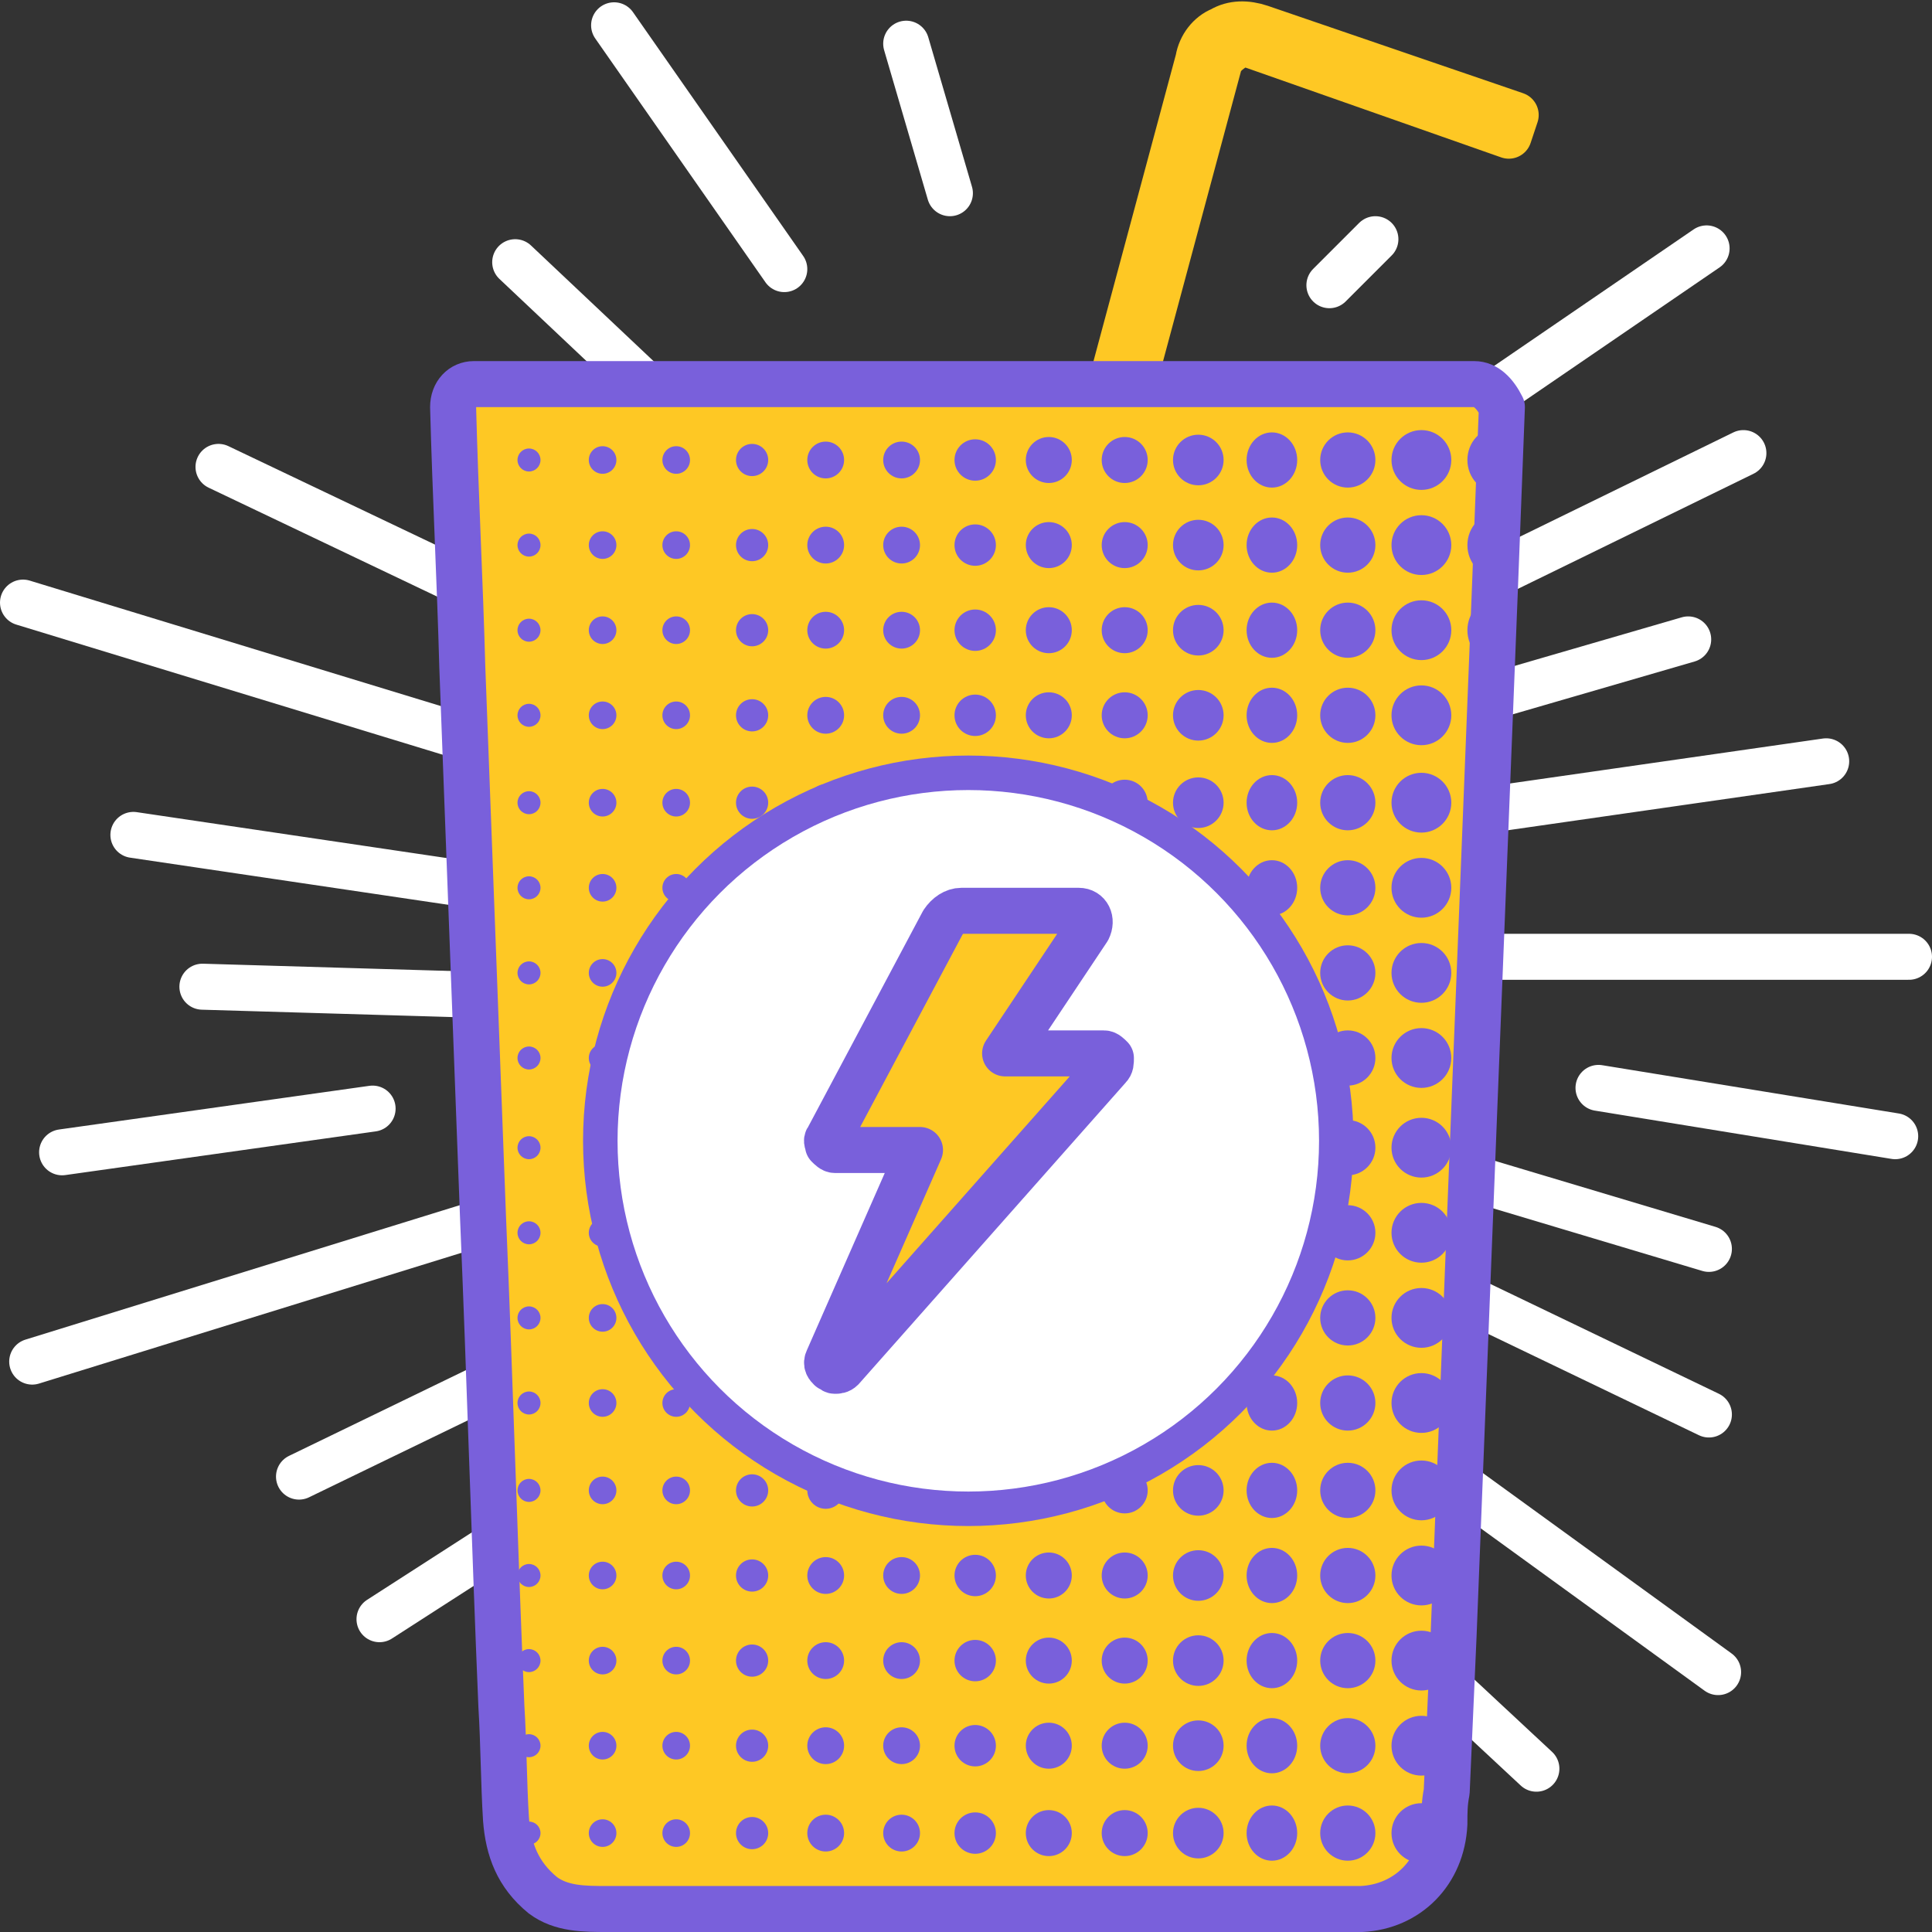 <?xml version="1.0" encoding="utf-8"?>
<!-- Generator: Adobe Illustrator 22.0.1, SVG Export Plug-In . SVG Version: 6.00 Build 0)  -->
<svg version="1.1" id="Icons" xmlns="http://www.w3.org/2000/svg" xmlns:xlink="http://www.w3.org/1999/xlink" x="0px" y="0px"
	 viewBox="0 0 84 84" style="enable-background:new 0 0 84 84;" xml:space="preserve">
<rect x="0" y="0" width="84" height="84" fill="#333333" stroke="none"/>
<style type="text/css">
	.st0{fill:none;stroke:#FFFFFF;stroke-width:2;stroke-linecap:round;stroke-linejoin:round;stroke-miterlimit:10;}
	.st1{fill:#FEC824;stroke:#FEC824;stroke-width:2;stroke-linecap:round;stroke-linejoin:round;stroke-miterlimit:10;}
	.st2{clip-path:url(#XMLID_3_);}
	.st3{fill:#7960DB;}
	.st4{fill:#FFFFFF;stroke:#7960DB;stroke-width:1.5;stroke-miterlimit:10;}
	.st5{fill:#FEC824;stroke:#7960DB;stroke-width:2;stroke-linecap:round;stroke-linejoin:round;stroke-miterlimit:10;}
</style>
<g>
	<g>
		<line class="st0" x1="75.8" y1="19.7" x2="62.7" y2="26.1"/>
		<line class="st0" x1="73.4" y1="27.8" x2="61.7" y2="31.2"/>
		<line class="st0" x1="79.4" y1="33.1" x2="59.9" y2="35.9"/>
		<line class="st0" x1="82.4" y1="49.4" x2="69.5" y2="47.3"/>
		<line class="st0" x1="74.3" y1="54.3" x2="60.6" y2="50.2"/>
		<line class="st0" x1="74.3" y1="61.5" x2="61.4" y2="55.3"/>
		<line class="st0" x1="74.7" y1="72.7" x2="60.5" y2="62.4"/>
		<line class="st0" x1="66.8" y1="76.9" x2="59.5" y2="70.1"/>
		<line class="st0" x1="83" y1="41.6" x2="62.6" y2="41.6"/>
		<line class="st0" x1="59.8" y1="10.4" x2="57.8" y2="12.4"/>
		<line class="st0" x1="39.4" y1="1.9" x2="41.3" y2="8.4"/>
		<line class="st0" x1="26.7" y1="1.1" x2="34.1" y2="11.7"/>
		<line class="st0" x1="22.4" y1="11.4" x2="29.5" y2="18.1"/>
		<line class="st0" x1="74.2" y1="10.8" x2="62.8" y2="18.6"/>
		<line class="st0" x1="16.5" y1="70.4" x2="23.8" y2="65.7"/>
		<line class="st0" x1="13" y1="64.2" x2="22.7" y2="59.5"/>
		<line class="st0" x1="1.4" y1="59.2" x2="22.4" y2="52.7"/>
		<line class="st0" x1="8.8" y1="42.9" x2="22.4" y2="43.3"/>
		<line class="st0" x1="5.8" y1="36.3" x2="22" y2="38.7"/>
		<line class="st0" x1="1" y1="26.2" x2="22.3" y2="32.7"/>
		<line class="st0" x1="9.5" y1="20.3" x2="22.3" y2="26.4"/>
		<line class="st0" x1="2.7" y1="50.1" x2="16.2" y2="48.2"/>
	</g>
	<g>
		<g>
			<g>
				<path class="st1" d="M48.7,18.8l-0.9-0.2l4.3-16c0.1-0.6,0.5-1.1,1-1.3c0.5-0.3,1.1-0.3,1.7-0.1L65.9,5l-0.3,0.9L54.5,2
					c-0.3-0.1-0.6-0.1-0.9,0.1c-0.3,0.2-0.5,0.4-0.6,0.7L48.7,18.8z"/>
			</g>
		</g>
	</g>
	<g>
		<defs>
			<path id="XMLID_1_" d="M64.1,16.7c-4.6,0-41.2,0-43.5,0c-0.5,0-0.9,0.4-0.9,1c0.1,3.8,0.3,7.6,0.4,11.3c0.3,8,0.6,15.9,0.9,23.9
				c0.3,7.1,0.5,14.2,0.8,21.3c0.1,1.6,0.1,3.3,0.2,4.9c0.1,1.3,0.5,2.4,1.6,3.3c0.8,0.6,1.8,0.6,2.8,0.6c6.6,0,28.5,0,32.8,0
				c2-0.1,3.5-1.6,3.6-3.7c0-0.5,0-0.9,0.1-1.4c0.1-2.3,0.2-4.6,0.3-6.8c0.3-7.6,0.6-15.3,0.9-22.9c0.3-7.6,0.6-15.1,0.9-22.7
				c0.1-2.6,0.2-5.2,0.3-7.8C65,17.1,64.6,16.7,64.1,16.7z"/>
		</defs>
		<use xlink:href="#XMLID_1_"  style="overflow:visible;fill:#FEC824;"/>
		<clipPath id="XMLID_3_">
			<use xlink:href="#XMLID_1_"  style="overflow:visible;"/>
		</clipPath>
		<g class="st2">
			<g>
				<g>
					<ellipse class="st3" cx="74.8" cy="79.7" rx="1.5" ry="1.6"/>
					<ellipse class="st3" cx="71.5" cy="79.7" rx="1.5" ry="1.5"/>
					<ellipse class="st3" cx="68.3" cy="79.7" rx="1.4" ry="1.4"/>
					<ellipse class="st3" cx="65.1" cy="79.7" rx="1.3" ry="1.4"/>
					<ellipse class="st3" cx="61.8" cy="79.7" rx="1.3" ry="1.3"/>
					<ellipse class="st3" cx="58.6" cy="79.7" rx="1.2" ry="1.2"/>
					<ellipse class="st3" cx="55.3" cy="79.7" rx="1.1" ry="1.2"/>
					<ellipse class="st3" cx="52.1" cy="79.7" rx="1.1" ry="1.1"/>
					<ellipse class="st3" cx="48.9" cy="79.7" rx="1" ry="1"/>
					<ellipse class="st3" cx="45.6" cy="79.7" rx="1" ry="1"/>
					<ellipse class="st3" cx="42.4" cy="79.7" rx="0.9" ry="0.9"/>
					<ellipse class="st3" cx="39.2" cy="79.7" rx="0.8" ry="0.8"/>
					<ellipse class="st3" cx="35.9" cy="79.7" rx="0.8" ry="0.8"/>
					<ellipse class="st3" cx="32.7" cy="79.7" rx="0.7" ry="0.7"/>
					<ellipse class="st3" cx="29.4" cy="79.7" rx="0.6" ry="0.6"/>
					<ellipse class="st3" cx="26.2" cy="79.7" rx="0.6" ry="0.6"/>
					<ellipse class="st3" cx="23" cy="79.7" rx="0.5" ry="0.5"/>
					<ellipse class="st3" cx="19.7" cy="79.7" rx="0.4" ry="0.4"/>
					<ellipse class="st3" cx="16.5" cy="79.7" rx="0.4" ry="0.4"/>
					<ellipse class="st3" cx="13.3" cy="79.7" rx="0.3" ry="0.3"/>
					<ellipse class="st3" cx="10" cy="79.7" rx="0.2" ry="0.2"/>
					<ellipse class="st3" cx="6.8" cy="79.7" rx="0.2" ry="0.2"/>
				</g>
				<g>
					<ellipse class="st3" cx="74.8" cy="75.9" rx="1.5" ry="1.6"/>
					<ellipse class="st3" cx="71.5" cy="75.9" rx="1.5" ry="1.5"/>
					<ellipse class="st3" cx="68.3" cy="75.9" rx="1.4" ry="1.4"/>
					<ellipse class="st3" cx="65.1" cy="75.9" rx="1.3" ry="1.4"/>
					<ellipse class="st3" cx="61.8" cy="75.9" rx="1.3" ry="1.3"/>
					<ellipse class="st3" cx="58.6" cy="75.9" rx="1.2" ry="1.2"/>
					<ellipse class="st3" cx="55.3" cy="75.9" rx="1.1" ry="1.2"/>
					<ellipse class="st3" cx="52.1" cy="75.9" rx="1.1" ry="1.1"/>
					<ellipse class="st3" cx="48.9" cy="75.9" rx="1" ry="1"/>
					<ellipse class="st3" cx="45.6" cy="75.9" rx="1" ry="1"/>
					<ellipse class="st3" cx="42.4" cy="75.9" rx="0.9" ry="0.9"/>
					<ellipse class="st3" cx="39.2" cy="75.9" rx="0.8" ry="0.8"/>
					<ellipse class="st3" cx="35.9" cy="75.9" rx="0.8" ry="0.8"/>
					<ellipse class="st3" cx="32.7" cy="75.9" rx="0.7" ry="0.7"/>
					<ellipse class="st3" cx="29.4" cy="75.9" rx="0.6" ry="0.6"/>
					<ellipse class="st3" cx="26.2" cy="75.9" rx="0.6" ry="0.6"/>
					<ellipse class="st3" cx="23" cy="75.9" rx="0.5" ry="0.5"/>
					<ellipse class="st3" cx="19.7" cy="75.9" rx="0.4" ry="0.4"/>
					<ellipse class="st3" cx="16.5" cy="75.9" rx="0.4" ry="0.4"/>
					<ellipse class="st3" cx="13.3" cy="75.9" rx="0.3" ry="0.3"/>
					<ellipse class="st3" cx="10" cy="75.9" rx="0.2" ry="0.2"/>
					<ellipse class="st3" cx="6.8" cy="75.9" rx="0.2" ry="0.2"/>
				</g>
				<g>
					<ellipse class="st3" cx="74.8" cy="72.2" rx="1.5" ry="1.6"/>
					<ellipse class="st3" cx="71.5" cy="72.2" rx="1.5" ry="1.5"/>
					<ellipse class="st3" cx="68.3" cy="72.2" rx="1.4" ry="1.4"/>
					<ellipse class="st3" cx="65.1" cy="72.2" rx="1.3" ry="1.4"/>
					<ellipse class="st3" cx="61.8" cy="72.2" rx="1.3" ry="1.3"/>
					<ellipse class="st3" cx="58.6" cy="72.2" rx="1.2" ry="1.2"/>
					<ellipse class="st3" cx="55.3" cy="72.2" rx="1.1" ry="1.2"/>
					<ellipse class="st3" cx="52.1" cy="72.2" rx="1.1" ry="1.1"/>
					<ellipse class="st3" cx="48.9" cy="72.2" rx="1" ry="1"/>
					<ellipse class="st3" cx="45.6" cy="72.2" rx="1" ry="1"/>
					<ellipse class="st3" cx="42.4" cy="72.2" rx="0.9" ry="0.9"/>
					<ellipse class="st3" cx="39.2" cy="72.2" rx="0.8" ry="0.8"/>
					<ellipse class="st3" cx="35.9" cy="72.2" rx="0.8" ry="0.8"/>
					<ellipse class="st3" cx="32.7" cy="72.2" rx="0.7" ry="0.7"/>
					<ellipse class="st3" cx="29.4" cy="72.2" rx="0.6" ry="0.6"/>
					<ellipse class="st3" cx="26.2" cy="72.2" rx="0.6" ry="0.6"/>
					<ellipse class="st3" cx="23" cy="72.2" rx="0.5" ry="0.5"/>
					<ellipse class="st3" cx="19.7" cy="72.2" rx="0.4" ry="0.4"/>
					<ellipse class="st3" cx="16.5" cy="72.2" rx="0.4" ry="0.4"/>
					<ellipse class="st3" cx="13.3" cy="72.2" rx="0.3" ry="0.3"/>
					<ellipse class="st3" cx="10" cy="72.2" rx="0.2" ry="0.2"/>
					<ellipse class="st3" cx="6.8" cy="72.2" rx="0.2" ry="0.2"/>
				</g>
				<g>
					<ellipse class="st3" cx="74.8" cy="68.5" rx="1.5" ry="1.6"/>
					<ellipse class="st3" cx="71.5" cy="68.5" rx="1.5" ry="1.5"/>
					<ellipse class="st3" cx="68.3" cy="68.5" rx="1.4" ry="1.4"/>
					<ellipse class="st3" cx="65.1" cy="68.5" rx="1.3" ry="1.4"/>
					<ellipse class="st3" cx="61.8" cy="68.5" rx="1.3" ry="1.3"/>
					<ellipse class="st3" cx="58.6" cy="68.5" rx="1.2" ry="1.2"/>
					<ellipse class="st3" cx="55.3" cy="68.5" rx="1.1" ry="1.2"/>
					<ellipse class="st3" cx="52.1" cy="68.5" rx="1.1" ry="1.1"/>
					<ellipse class="st3" cx="48.9" cy="68.5" rx="1" ry="1"/>
					<ellipse class="st3" cx="45.6" cy="68.5" rx="1" ry="1"/>
					<ellipse class="st3" cx="42.4" cy="68.5" rx="0.9" ry="0.9"/>
					<ellipse class="st3" cx="39.2" cy="68.5" rx="0.8" ry="0.8"/>
					<ellipse class="st3" cx="35.9" cy="68.5" rx="0.8" ry="0.8"/>
					<ellipse class="st3" cx="32.7" cy="68.5" rx="0.7" ry="0.7"/>
					<ellipse class="st3" cx="29.4" cy="68.5" rx="0.6" ry="0.6"/>
					<ellipse class="st3" cx="26.2" cy="68.5" rx="0.6" ry="0.6"/>
					<ellipse class="st3" cx="23" cy="68.5" rx="0.5" ry="0.5"/>
					<ellipse class="st3" cx="19.7" cy="68.5" rx="0.4" ry="0.4"/>
					<ellipse class="st3" cx="16.5" cy="68.5" rx="0.4" ry="0.4"/>
					<ellipse class="st3" cx="13.3" cy="68.5" rx="0.3" ry="0.3"/>
					<ellipse class="st3" cx="10" cy="68.5" rx="0.2" ry="0.2"/>
					<ellipse class="st3" cx="6.8" cy="68.5" rx="0.2" ry="0.2"/>
				</g>
				<g>
					<ellipse class="st3" cx="74.8" cy="64.8" rx="1.5" ry="1.6"/>
					<ellipse class="st3" cx="71.5" cy="64.8" rx="1.5" ry="1.5"/>
					<ellipse class="st3" cx="68.3" cy="64.8" rx="1.4" ry="1.4"/>
					<ellipse class="st3" cx="65.1" cy="64.8" rx="1.3" ry="1.4"/>
					<ellipse class="st3" cx="61.8" cy="64.8" rx="1.3" ry="1.3"/>
					<ellipse class="st3" cx="58.6" cy="64.8" rx="1.2" ry="1.2"/>
					<ellipse class="st3" cx="55.3" cy="64.8" rx="1.1" ry="1.2"/>
					<ellipse class="st3" cx="52.1" cy="64.8" rx="1.1" ry="1.1"/>
					<ellipse class="st3" cx="48.9" cy="64.8" rx="1" ry="1"/>
					<ellipse class="st3" cx="45.6" cy="64.8" rx="1" ry="1"/>
					<ellipse class="st3" cx="42.4" cy="64.8" rx="0.9" ry="0.9"/>
					<ellipse class="st3" cx="39.2" cy="64.8" rx="0.8" ry="0.8"/>
					<ellipse class="st3" cx="35.9" cy="64.8" rx="0.8" ry="0.8"/>
					<ellipse class="st3" cx="32.7" cy="64.8" rx="0.7" ry="0.7"/>
					<ellipse class="st3" cx="29.4" cy="64.8" rx="0.6" ry="0.6"/>
					<ellipse class="st3" cx="26.2" cy="64.8" rx="0.6" ry="0.6"/>
					<ellipse class="st3" cx="23" cy="64.8" rx="0.5" ry="0.5"/>
					<ellipse class="st3" cx="19.7" cy="64.8" rx="0.4" ry="0.4"/>
					<ellipse class="st3" cx="16.5" cy="64.8" rx="0.4" ry="0.4"/>
					<ellipse class="st3" cx="13.3" cy="64.8" rx="0.3" ry="0.3"/>
					<ellipse class="st3" cx="10" cy="64.8" rx="0.2" ry="0.2"/>
					<ellipse class="st3" cx="6.8" cy="64.8" rx="0.2" ry="0.2"/>
				</g>
				<g>
					<ellipse class="st3" cx="74.8" cy="61" rx="1.5" ry="1.6"/>
					<ellipse class="st3" cx="71.5" cy="61" rx="1.5" ry="1.5"/>
					<ellipse class="st3" cx="68.3" cy="61" rx="1.4" ry="1.4"/>
					<ellipse class="st3" cx="65.1" cy="61" rx="1.3" ry="1.4"/>
					<ellipse class="st3" cx="61.8" cy="61" rx="1.3" ry="1.3"/>
					<ellipse class="st3" cx="58.6" cy="61" rx="1.2" ry="1.2"/>
					<ellipse class="st3" cx="55.3" cy="61" rx="1.1" ry="1.2"/>
					<ellipse class="st3" cx="52.1" cy="61" rx="1.1" ry="1.1"/>
					<ellipse class="st3" cx="48.9" cy="61" rx="1" ry="1"/>
					<ellipse class="st3" cx="45.6" cy="61" rx="1" ry="1"/>
					<ellipse class="st3" cx="42.4" cy="61" rx="0.9" ry="0.9"/>
					<ellipse class="st3" cx="39.2" cy="61" rx="0.8" ry="0.8"/>
					<ellipse class="st3" cx="35.9" cy="61" rx="0.8" ry="0.8"/>
					<ellipse class="st3" cx="32.7" cy="61" rx="0.7" ry="0.7"/>
					<ellipse class="st3" cx="29.4" cy="61" rx="0.6" ry="0.6"/>
					<ellipse class="st3" cx="26.2" cy="61" rx="0.6" ry="0.6"/>
					<ellipse class="st3" cx="23" cy="61" rx="0.5" ry="0.5"/>
					<ellipse class="st3" cx="19.7" cy="61" rx="0.4" ry="0.4"/>
					<ellipse class="st3" cx="16.5" cy="61" rx="0.4" ry="0.4"/>
					<ellipse class="st3" cx="13.3" cy="61" rx="0.3" ry="0.3"/>
					<ellipse class="st3" cx="10" cy="61" rx="0.2" ry="0.2"/>
					<ellipse class="st3" cx="6.8" cy="61" rx="0.2" ry="0.2"/>
				</g>
				<g>
					<ellipse class="st3" cx="74.8" cy="57.3" rx="1.5" ry="1.6"/>
					<ellipse class="st3" cx="71.5" cy="57.3" rx="1.5" ry="1.5"/>
					<ellipse class="st3" cx="68.3" cy="57.3" rx="1.4" ry="1.4"/>
					<ellipse class="st3" cx="65.1" cy="57.3" rx="1.3" ry="1.4"/>
					<ellipse class="st3" cx="61.8" cy="57.3" rx="1.3" ry="1.3"/>
					<ellipse class="st3" cx="58.6" cy="57.3" rx="1.2" ry="1.2"/>
					<ellipse class="st3" cx="55.3" cy="57.3" rx="1.1" ry="1.2"/>
					<ellipse class="st3" cx="52.1" cy="57.3" rx="1.1" ry="1.1"/>
					<ellipse class="st3" cx="48.9" cy="57.3" rx="1" ry="1"/>
					<ellipse class="st3" cx="45.6" cy="57.3" rx="1" ry="1"/>
					<ellipse class="st3" cx="42.4" cy="57.3" rx="0.9" ry="0.9"/>
					<ellipse class="st3" cx="39.2" cy="57.3" rx="0.8" ry="0.8"/>
					<ellipse class="st3" cx="35.9" cy="57.3" rx="0.8" ry="0.8"/>
					<ellipse class="st3" cx="32.7" cy="57.3" rx="0.7" ry="0.7"/>
					<ellipse class="st3" cx="29.4" cy="57.3" rx="0.6" ry="0.6"/>
					<ellipse class="st3" cx="26.2" cy="57.3" rx="0.6" ry="0.6"/>
					<ellipse class="st3" cx="23" cy="57.3" rx="0.5" ry="0.5"/>
					<ellipse class="st3" cx="19.7" cy="57.3" rx="0.4" ry="0.4"/>
					<ellipse class="st3" cx="16.5" cy="57.3" rx="0.4" ry="0.4"/>
					<ellipse class="st3" cx="13.3" cy="57.3" rx="0.3" ry="0.3"/>
					<ellipse class="st3" cx="10" cy="57.3" rx="0.2" ry="0.2"/>
					<ellipse class="st3" cx="6.8" cy="57.3" rx="0.2" ry="0.2"/>
				</g>
				<g>
					<ellipse class="st3" cx="74.8" cy="53.6" rx="1.5" ry="1.6"/>
					<ellipse class="st3" cx="71.5" cy="53.6" rx="1.5" ry="1.5"/>
					<ellipse class="st3" cx="68.3" cy="53.6" rx="1.4" ry="1.4"/>
					<ellipse class="st3" cx="65.1" cy="53.6" rx="1.3" ry="1.4"/>
					<ellipse class="st3" cx="61.8" cy="53.6" rx="1.3" ry="1.3"/>
					<ellipse class="st3" cx="58.6" cy="53.6" rx="1.2" ry="1.2"/>
					<ellipse class="st3" cx="55.3" cy="53.6" rx="1.1" ry="1.2"/>
					<ellipse class="st3" cx="52.1" cy="53.6" rx="1.1" ry="1.1"/>
					<ellipse class="st3" cx="48.9" cy="53.6" rx="1" ry="1"/>
					<ellipse class="st3" cx="45.6" cy="53.6" rx="1" ry="1"/>
					<ellipse class="st3" cx="42.4" cy="53.6" rx="0.9" ry="0.9"/>
					<ellipse class="st3" cx="39.2" cy="53.6" rx="0.8" ry="0.8"/>
					<ellipse class="st3" cx="35.9" cy="53.6" rx="0.8" ry="0.8"/>
					<ellipse class="st3" cx="32.7" cy="53.6" rx="0.7" ry="0.7"/>
					<ellipse class="st3" cx="29.4" cy="53.6" rx="0.6" ry="0.6"/>
					<ellipse class="st3" cx="26.2" cy="53.6" rx="0.6" ry="0.6"/>
					<ellipse class="st3" cx="23" cy="53.6" rx="0.5" ry="0.5"/>
					<ellipse class="st3" cx="19.7" cy="53.6" rx="0.4" ry="0.4"/>
					<ellipse class="st3" cx="16.5" cy="53.6" rx="0.4" ry="0.4"/>
					<ellipse class="st3" cx="13.3" cy="53.6" rx="0.3" ry="0.3"/>
					<ellipse class="st3" cx="10" cy="53.6" rx="0.2" ry="0.2"/>
					<ellipse class="st3" cx="6.8" cy="53.6" rx="0.2" ry="0.2"/>
				</g>
				<g>
					<ellipse class="st3" cx="74.8" cy="49.9" rx="1.5" ry="1.6"/>
					<ellipse class="st3" cx="71.5" cy="49.9" rx="1.5" ry="1.5"/>
					<ellipse class="st3" cx="68.3" cy="49.9" rx="1.4" ry="1.4"/>
					<ellipse class="st3" cx="65.1" cy="49.9" rx="1.3" ry="1.4"/>
					<ellipse class="st3" cx="61.8" cy="49.9" rx="1.3" ry="1.3"/>
					<ellipse class="st3" cx="58.6" cy="49.9" rx="1.2" ry="1.2"/>
					<ellipse class="st3" cx="55.3" cy="49.9" rx="1.1" ry="1.2"/>
					<ellipse class="st3" cx="52.1" cy="49.9" rx="1.1" ry="1.1"/>
					<ellipse class="st3" cx="48.9" cy="49.9" rx="1" ry="1"/>
					<ellipse class="st3" cx="45.6" cy="49.9" rx="1" ry="1"/>
					<ellipse class="st3" cx="42.4" cy="49.9" rx="0.9" ry="0.9"/>
					<ellipse class="st3" cx="39.2" cy="49.9" rx="0.8" ry="0.8"/>
					<ellipse class="st3" cx="35.9" cy="49.9" rx="0.8" ry="0.8"/>
					<ellipse class="st3" cx="32.7" cy="49.9" rx="0.7" ry="0.7"/>
					<ellipse class="st3" cx="29.4" cy="49.9" rx="0.6" ry="0.6"/>
					<ellipse class="st3" cx="26.2" cy="49.9" rx="0.6" ry="0.6"/>
					<ellipse class="st3" cx="23" cy="49.9" rx="0.5" ry="0.5"/>
					<ellipse class="st3" cx="19.7" cy="49.9" rx="0.4" ry="0.4"/>
					<ellipse class="st3" cx="16.5" cy="49.9" rx="0.4" ry="0.4"/>
					<ellipse class="st3" cx="13.3" cy="49.9" rx="0.3" ry="0.3"/>
					<ellipse class="st3" cx="10" cy="49.9" rx="0.2" ry="0.2"/>
					<ellipse class="st3" cx="6.8" cy="49.9" rx="0.2" ry="0.2"/>
				</g>
			</g>
			<g>
				<g>
					<ellipse class="st3" cx="74.8" cy="46" rx="1.5" ry="1.6"/>
					<ellipse class="st3" cx="71.5" cy="46" rx="1.5" ry="1.5"/>
					<ellipse class="st3" cx="68.3" cy="46" rx="1.4" ry="1.4"/>
					<ellipse class="st3" cx="65.1" cy="46" rx="1.3" ry="1.4"/>
					<ellipse class="st3" cx="61.8" cy="46" rx="1.3" ry="1.3"/>
					<ellipse class="st3" cx="58.6" cy="46" rx="1.2" ry="1.2"/>
					<ellipse class="st3" cx="55.3" cy="46" rx="1.1" ry="1.2"/>
					<ellipse class="st3" cx="52.1" cy="46" rx="1.1" ry="1.1"/>
					<ellipse class="st3" cx="48.9" cy="46" rx="1" ry="1"/>
					<ellipse class="st3" cx="45.6" cy="46" rx="1" ry="1"/>
					<ellipse class="st3" cx="42.4" cy="46" rx="0.9" ry="0.9"/>
					<ellipse class="st3" cx="39.2" cy="46" rx="0.8" ry="0.8"/>
					<ellipse class="st3" cx="35.9" cy="46" rx="0.8" ry="0.8"/>
					<ellipse class="st3" cx="32.7" cy="46" rx="0.7" ry="0.7"/>
					<ellipse class="st3" cx="29.4" cy="46" rx="0.6" ry="0.6"/>
					<ellipse class="st3" cx="26.2" cy="46" rx="0.6" ry="0.6"/>
					<ellipse class="st3" cx="23" cy="46" rx="0.5" ry="0.5"/>
					<ellipse class="st3" cx="19.7" cy="46" rx="0.4" ry="0.4"/>
					<ellipse class="st3" cx="16.5" cy="46" rx="0.4" ry="0.4"/>
					<ellipse class="st3" cx="13.3" cy="46" rx="0.3" ry="0.3"/>
					<ellipse class="st3" cx="10" cy="46" rx="0.2" ry="0.2"/>
					<ellipse class="st3" cx="6.8" cy="46" rx="0.2" ry="0.2"/>
				</g>
				<g>
					<ellipse class="st3" cx="74.8" cy="42.3" rx="1.5" ry="1.6"/>
					<ellipse class="st3" cx="71.5" cy="42.3" rx="1.5" ry="1.5"/>
					<ellipse class="st3" cx="68.3" cy="42.3" rx="1.4" ry="1.4"/>
					<ellipse class="st3" cx="65.1" cy="42.3" rx="1.3" ry="1.4"/>
					<ellipse class="st3" cx="61.8" cy="42.3" rx="1.3" ry="1.3"/>
					<ellipse class="st3" cx="58.6" cy="42.3" rx="1.2" ry="1.2"/>
					<ellipse class="st3" cx="55.3" cy="42.3" rx="1.1" ry="1.2"/>
					<ellipse class="st3" cx="52.1" cy="42.3" rx="1.1" ry="1.1"/>
					<ellipse class="st3" cx="48.9" cy="42.3" rx="1" ry="1"/>
					<ellipse class="st3" cx="45.6" cy="42.3" rx="1" ry="1"/>
					<ellipse class="st3" cx="42.4" cy="42.3" rx="0.9" ry="0.9"/>
					<ellipse class="st3" cx="39.2" cy="42.3" rx="0.8" ry="0.8"/>
					<ellipse class="st3" cx="35.9" cy="42.3" rx="0.8" ry="0.8"/>
					<ellipse class="st3" cx="32.7" cy="42.3" rx="0.7" ry="0.7"/>
					<ellipse class="st3" cx="29.4" cy="42.3" rx="0.6" ry="0.6"/>
					<ellipse class="st3" cx="26.2" cy="42.3" rx="0.6" ry="0.6"/>
					<ellipse class="st3" cx="23" cy="42.3" rx="0.5" ry="0.5"/>
					<ellipse class="st3" cx="19.7" cy="42.3" rx="0.4" ry="0.4"/>
					<ellipse class="st3" cx="16.5" cy="42.3" rx="0.4" ry="0.4"/>
					<ellipse class="st3" cx="13.3" cy="42.3" rx="0.3" ry="0.3"/>
					<ellipse class="st3" cx="10" cy="42.3" rx="0.2" ry="0.2"/>
					<ellipse class="st3" cx="6.8" cy="42.3" rx="0.2" ry="0.2"/>
				</g>
				<g>
					<ellipse class="st3" cx="74.8" cy="38.6" rx="1.5" ry="1.6"/>
					<ellipse class="st3" cx="71.5" cy="38.6" rx="1.5" ry="1.5"/>
					<ellipse class="st3" cx="68.3" cy="38.6" rx="1.4" ry="1.4"/>
					<ellipse class="st3" cx="65.1" cy="38.6" rx="1.3" ry="1.4"/>
					<ellipse class="st3" cx="61.8" cy="38.6" rx="1.3" ry="1.3"/>
					<ellipse class="st3" cx="58.6" cy="38.6" rx="1.2" ry="1.2"/>
					<ellipse class="st3" cx="55.3" cy="38.6" rx="1.1" ry="1.2"/>
					<ellipse class="st3" cx="52.1" cy="38.6" rx="1.1" ry="1.1"/>
					<ellipse class="st3" cx="48.9" cy="38.6" rx="1" ry="1"/>
					<ellipse class="st3" cx="45.6" cy="38.6" rx="1" ry="1"/>
					<ellipse class="st3" cx="42.4" cy="38.6" rx="0.9" ry="0.9"/>
					<ellipse class="st3" cx="39.2" cy="38.6" rx="0.8" ry="0.8"/>
					<ellipse class="st3" cx="35.9" cy="38.6" rx="0.8" ry="0.8"/>
					<ellipse class="st3" cx="32.7" cy="38.6" rx="0.7" ry="0.7"/>
					<ellipse class="st3" cx="29.4" cy="38.6" rx="0.6" ry="0.6"/>
					<ellipse class="st3" cx="26.2" cy="38.6" rx="0.6" ry="0.6"/>
					<ellipse class="st3" cx="23" cy="38.6" rx="0.5" ry="0.5"/>
					<ellipse class="st3" cx="19.7" cy="38.6" rx="0.4" ry="0.4"/>
					<ellipse class="st3" cx="16.5" cy="38.6" rx="0.4" ry="0.4"/>
					<ellipse class="st3" cx="13.3" cy="38.6" rx="0.3" ry="0.3"/>
					<ellipse class="st3" cx="10" cy="38.6" rx="0.2" ry="0.2"/>
					<ellipse class="st3" cx="6.8" cy="38.6" rx="0.2" ry="0.2"/>
				</g>
				<g>
					<ellipse class="st3" cx="74.8" cy="34.9" rx="1.5" ry="1.6"/>
					<ellipse class="st3" cx="71.5" cy="34.9" rx="1.5" ry="1.5"/>
					<ellipse class="st3" cx="68.3" cy="34.9" rx="1.4" ry="1.4"/>
					<ellipse class="st3" cx="65.1" cy="34.9" rx="1.3" ry="1.4"/>
					<ellipse class="st3" cx="61.8" cy="34.9" rx="1.3" ry="1.3"/>
					<ellipse class="st3" cx="58.6" cy="34.9" rx="1.2" ry="1.2"/>
					<ellipse class="st3" cx="55.3" cy="34.9" rx="1.1" ry="1.2"/>
					<ellipse class="st3" cx="52.1" cy="34.9" rx="1.1" ry="1.1"/>
					<ellipse class="st3" cx="48.9" cy="34.9" rx="1" ry="1"/>
					<ellipse class="st3" cx="45.6" cy="34.9" rx="1" ry="1"/>
					<ellipse class="st3" cx="42.4" cy="34.9" rx="0.9" ry="0.9"/>
					<ellipse class="st3" cx="39.2" cy="34.9" rx="0.8" ry="0.8"/>
					<ellipse class="st3" cx="35.9" cy="34.9" rx="0.8" ry="0.8"/>
					<ellipse class="st3" cx="32.7" cy="34.9" rx="0.7" ry="0.7"/>
					<ellipse class="st3" cx="29.4" cy="34.9" rx="0.6" ry="0.6"/>
					<ellipse class="st3" cx="26.2" cy="34.9" rx="0.6" ry="0.6"/>
					<ellipse class="st3" cx="23" cy="34.9" rx="0.5" ry="0.5"/>
					<ellipse class="st3" cx="19.7" cy="34.9" rx="0.4" ry="0.4"/>
					<ellipse class="st3" cx="16.5" cy="34.9" rx="0.4" ry="0.4"/>
					<ellipse class="st3" cx="13.3" cy="34.9" rx="0.3" ry="0.3"/>
					<ellipse class="st3" cx="10" cy="34.9" rx="0.2" ry="0.2"/>
					<ellipse class="st3" cx="6.8" cy="34.9" rx="0.2" ry="0.2"/>
				</g>
				<g>
					<ellipse class="st3" cx="74.8" cy="31.1" rx="1.5" ry="1.6"/>
					<ellipse class="st3" cx="71.5" cy="31.1" rx="1.5" ry="1.5"/>
					<ellipse class="st3" cx="68.3" cy="31.1" rx="1.4" ry="1.4"/>
					<ellipse class="st3" cx="65.1" cy="31.1" rx="1.3" ry="1.4"/>
					<ellipse class="st3" cx="61.8" cy="31.1" rx="1.3" ry="1.3"/>
					<ellipse class="st3" cx="58.6" cy="31.1" rx="1.2" ry="1.2"/>
					<ellipse class="st3" cx="55.3" cy="31.1" rx="1.1" ry="1.2"/>
					<ellipse class="st3" cx="52.1" cy="31.1" rx="1.1" ry="1.1"/>
					<ellipse class="st3" cx="48.9" cy="31.1" rx="1" ry="1"/>
					<ellipse class="st3" cx="45.6" cy="31.1" rx="1" ry="1"/>
					<ellipse class="st3" cx="42.4" cy="31.1" rx="0.9" ry="0.9"/>
					<ellipse class="st3" cx="39.2" cy="31.1" rx="0.8" ry="0.8"/>
					<ellipse class="st3" cx="35.9" cy="31.1" rx="0.8" ry="0.8"/>
					<ellipse class="st3" cx="32.7" cy="31.1" rx="0.7" ry="0.7"/>
					<ellipse class="st3" cx="29.4" cy="31.1" rx="0.6" ry="0.6"/>
					<ellipse class="st3" cx="26.2" cy="31.1" rx="0.6" ry="0.6"/>
					<ellipse class="st3" cx="23" cy="31.1" rx="0.5" ry="0.5"/>
					<ellipse class="st3" cx="19.7" cy="31.1" rx="0.4" ry="0.4"/>
					<ellipse class="st3" cx="16.5" cy="31.1" rx="0.4" ry="0.4"/>
					<ellipse class="st3" cx="13.3" cy="31.1" rx="0.3" ry="0.3"/>
					<ellipse class="st3" cx="10" cy="31.1" rx="0.2" ry="0.2"/>
					<ellipse class="st3" cx="6.8" cy="31.1" rx="0.2" ry="0.2"/>
				</g>
				<g>
					<ellipse class="st3" cx="74.8" cy="27.4" rx="1.5" ry="1.6"/>
					<ellipse class="st3" cx="71.5" cy="27.4" rx="1.5" ry="1.5"/>
					<ellipse class="st3" cx="68.3" cy="27.4" rx="1.4" ry="1.4"/>
					<ellipse class="st3" cx="65.1" cy="27.4" rx="1.3" ry="1.4"/>
					<ellipse class="st3" cx="61.8" cy="27.4" rx="1.3" ry="1.3"/>
					<ellipse class="st3" cx="58.6" cy="27.4" rx="1.2" ry="1.2"/>
					<ellipse class="st3" cx="55.3" cy="27.4" rx="1.1" ry="1.2"/>
					<ellipse class="st3" cx="52.1" cy="27.4" rx="1.1" ry="1.1"/>
					<ellipse class="st3" cx="48.9" cy="27.4" rx="1" ry="1"/>
					<ellipse class="st3" cx="45.6" cy="27.4" rx="1" ry="1"/>
					<ellipse class="st3" cx="42.4" cy="27.4" rx="0.9" ry="0.9"/>
					<ellipse class="st3" cx="39.2" cy="27.4" rx="0.8" ry="0.8"/>
					<ellipse class="st3" cx="35.9" cy="27.4" rx="0.8" ry="0.8"/>
					<ellipse class="st3" cx="32.7" cy="27.4" rx="0.7" ry="0.7"/>
					<ellipse class="st3" cx="29.4" cy="27.4" rx="0.6" ry="0.6"/>
					<ellipse class="st3" cx="26.2" cy="27.4" rx="0.6" ry="0.6"/>
					<ellipse class="st3" cx="23" cy="27.4" rx="0.5" ry="0.5"/>
					<ellipse class="st3" cx="19.7" cy="27.4" rx="0.4" ry="0.4"/>
					<ellipse class="st3" cx="16.5" cy="27.4" rx="0.4" ry="0.4"/>
					<ellipse class="st3" cx="13.3" cy="27.4" rx="0.3" ry="0.3"/>
					<ellipse class="st3" cx="10" cy="27.4" rx="0.2" ry="0.2"/>
					<ellipse class="st3" cx="6.8" cy="27.4" rx="0.2" ry="0.2"/>
				</g>
				<g>
					<ellipse class="st3" cx="74.8" cy="23.7" rx="1.5" ry="1.6"/>
					<ellipse class="st3" cx="71.5" cy="23.7" rx="1.5" ry="1.5"/>
					<ellipse class="st3" cx="68.3" cy="23.7" rx="1.4" ry="1.4"/>
					<ellipse class="st3" cx="65.1" cy="23.7" rx="1.3" ry="1.4"/>
					<ellipse class="st3" cx="61.8" cy="23.7" rx="1.3" ry="1.3"/>
					<ellipse class="st3" cx="58.6" cy="23.7" rx="1.2" ry="1.2"/>
					<ellipse class="st3" cx="55.3" cy="23.7" rx="1.1" ry="1.2"/>
					<ellipse class="st3" cx="52.1" cy="23.7" rx="1.1" ry="1.1"/>
					<ellipse class="st3" cx="48.9" cy="23.7" rx="1" ry="1"/>
					<ellipse class="st3" cx="45.6" cy="23.7" rx="1" ry="1"/>
					<ellipse class="st3" cx="42.4" cy="23.7" rx="0.9" ry="0.9"/>
					<ellipse class="st3" cx="39.2" cy="23.7" rx="0.8" ry="0.8"/>
					<ellipse class="st3" cx="35.9" cy="23.7" rx="0.8" ry="0.8"/>
					<ellipse class="st3" cx="32.7" cy="23.7" rx="0.7" ry="0.7"/>
					<ellipse class="st3" cx="29.4" cy="23.7" rx="0.6" ry="0.6"/>
					<ellipse class="st3" cx="26.2" cy="23.7" rx="0.6" ry="0.6"/>
					<ellipse class="st3" cx="23" cy="23.7" rx="0.5" ry="0.5"/>
					<ellipse class="st3" cx="19.7" cy="23.7" rx="0.4" ry="0.4"/>
					<ellipse class="st3" cx="16.5" cy="23.7" rx="0.4" ry="0.4"/>
					<ellipse class="st3" cx="13.3" cy="23.7" rx="0.3" ry="0.3"/>
					<ellipse class="st3" cx="10" cy="23.7" rx="0.2" ry="0.2"/>
					<ellipse class="st3" cx="6.8" cy="23.7" rx="0.2" ry="0.2"/>
				</g>
				<g>
					<ellipse class="st3" cx="74.8" cy="20" rx="1.5" ry="1.6"/>
					<ellipse class="st3" cx="71.5" cy="20" rx="1.5" ry="1.5"/>
					<ellipse class="st3" cx="68.3" cy="20" rx="1.4" ry="1.4"/>
					<ellipse class="st3" cx="65.1" cy="20" rx="1.3" ry="1.4"/>
					<ellipse class="st3" cx="61.8" cy="20" rx="1.3" ry="1.3"/>
					<ellipse class="st3" cx="58.6" cy="20" rx="1.2" ry="1.2"/>
					<ellipse class="st3" cx="55.3" cy="20" rx="1.1" ry="1.2"/>
					<ellipse class="st3" cx="52.1" cy="20" rx="1.1" ry="1.1"/>
					<ellipse class="st3" cx="48.9" cy="20" rx="1" ry="1"/>
					<ellipse class="st3" cx="45.6" cy="20" rx="1" ry="1"/>
					<ellipse class="st3" cx="42.4" cy="20" rx="0.9" ry="0.9"/>
					<ellipse class="st3" cx="39.2" cy="20" rx="0.8" ry="0.8"/>
					<ellipse class="st3" cx="35.9" cy="20" rx="0.8" ry="0.8"/>
					<ellipse class="st3" cx="32.7" cy="20" rx="0.7" ry="0.7"/>
					<ellipse class="st3" cx="29.4" cy="20" rx="0.6" ry="0.6"/>
					<ellipse class="st3" cx="26.2" cy="20" rx="0.6" ry="0.6"/>
					<ellipse class="st3" cx="23" cy="20" rx="0.5" ry="0.5"/>
					<ellipse class="st3" cx="19.7" cy="20" rx="0.4" ry="0.4"/>
					<ellipse class="st3" cx="16.5" cy="20" rx="0.4" ry="0.4"/>
					<ellipse class="st3" cx="13.3" cy="20" rx="0.3" ry="0.3"/>
					<ellipse class="st3" cx="10" cy="20" rx="0.2" ry="0.2"/>
					<ellipse class="st3" cx="6.8" cy="20" rx="0.2" ry="0.2"/>
				</g>
				<g>
					<ellipse class="st3" cx="74.8" cy="16.2" rx="1.5" ry="1.6"/>
					<ellipse class="st3" cx="71.5" cy="16.2" rx="1.5" ry="1.5"/>
					<ellipse class="st3" cx="68.3" cy="16.2" rx="1.4" ry="1.4"/>
					<ellipse class="st3" cx="65.1" cy="16.2" rx="1.3" ry="1.4"/>
					<ellipse class="st3" cx="61.8" cy="16.2" rx="1.3" ry="1.3"/>
					<ellipse class="st3" cx="58.6" cy="16.2" rx="1.2" ry="1.2"/>
					<ellipse class="st3" cx="55.3" cy="16.2" rx="1.1" ry="1.2"/>
					<ellipse class="st3" cx="52.1" cy="16.2" rx="1.1" ry="1.1"/>
					<ellipse class="st3" cx="48.9" cy="16.2" rx="1" ry="1"/>
					<ellipse class="st3" cx="45.6" cy="16.2" rx="1" ry="1"/>
					<ellipse class="st3" cx="42.4" cy="16.2" rx="0.9" ry="0.9"/>
					<ellipse class="st3" cx="39.2" cy="16.2" rx="0.8" ry="0.8"/>
					<ellipse class="st3" cx="35.9" cy="16.2" rx="0.8" ry="0.8"/>
					<ellipse class="st3" cx="32.7" cy="16.2" rx="0.7" ry="0.7"/>
					<ellipse class="st3" cx="29.4" cy="16.2" rx="0.6" ry="0.6"/>
					<ellipse class="st3" cx="26.2" cy="16.2" rx="0.6" ry="0.6"/>
					<ellipse class="st3" cx="23" cy="16.2" rx="0.5" ry="0.5"/>
					<ellipse class="st3" cx="19.7" cy="16.2" rx="0.4" ry="0.4"/>
					<ellipse class="st3" cx="16.5" cy="16.2" rx="0.4" ry="0.4"/>
					<ellipse class="st3" cx="13.3" cy="16.2" rx="0.3" ry="0.3"/>
					<ellipse class="st3" cx="10" cy="16.2" rx="0.2" ry="0.2"/>
					<ellipse class="st3" cx="6.8" cy="16.2" rx="0.2" ry="0.2"/>
				</g>
				<g>
					<ellipse class="st3" cx="74.8" cy="12.5" rx="1.5" ry="1.6"/>
					<ellipse class="st3" cx="71.5" cy="12.5" rx="1.5" ry="1.5"/>
					<ellipse class="st3" cx="68.3" cy="12.5" rx="1.4" ry="1.4"/>
					<ellipse class="st3" cx="65.1" cy="12.5" rx="1.3" ry="1.4"/>
					<ellipse class="st3" cx="61.8" cy="12.5" rx="1.3" ry="1.3"/>
					<ellipse class="st3" cx="58.6" cy="12.5" rx="1.2" ry="1.2"/>
					<ellipse class="st3" cx="55.3" cy="12.5" rx="1.1" ry="1.2"/>
					<ellipse class="st3" cx="52.1" cy="12.5" rx="1.1" ry="1.1"/>
					<ellipse class="st3" cx="48.9" cy="12.5" rx="1" ry="1"/>
					<ellipse class="st3" cx="45.6" cy="12.5" rx="1" ry="1"/>
					<ellipse class="st3" cx="42.4" cy="12.5" rx="0.9" ry="0.9"/>
					<ellipse class="st3" cx="39.2" cy="12.5" rx="0.8" ry="0.8"/>
					<ellipse class="st3" cx="35.9" cy="12.5" rx="0.8" ry="0.8"/>
					<ellipse class="st3" cx="32.7" cy="12.5" rx="0.7" ry="0.7"/>
					<ellipse class="st3" cx="29.4" cy="12.5" rx="0.6" ry="0.6"/>
					<ellipse class="st3" cx="26.2" cy="12.5" rx="0.6" ry="0.6"/>
					<ellipse class="st3" cx="23" cy="12.5" rx="0.5" ry="0.5"/>
					<ellipse class="st3" cx="19.7" cy="12.5" rx="0.4" ry="0.4"/>
					<ellipse class="st3" cx="16.5" cy="12.5" rx="0.4" ry="0.4"/>
					<ellipse class="st3" cx="13.3" cy="12.5" rx="0.3" ry="0.3"/>
					<ellipse class="st3" cx="10" cy="12.5" rx="0.2" ry="0.2"/>
					<ellipse class="st3" cx="6.8" cy="12.5" rx="0.2" ry="0.2"/>
				</g>
				<g>
					<ellipse class="st3" cx="74.8" cy="8.8" rx="1.5" ry="1.6"/>
					<ellipse class="st3" cx="71.5" cy="8.8" rx="1.5" ry="1.5"/>
					<ellipse class="st3" cx="68.3" cy="8.8" rx="1.4" ry="1.4"/>
					<ellipse class="st3" cx="65.1" cy="8.8" rx="1.3" ry="1.4"/>
					<ellipse class="st3" cx="61.8" cy="8.8" rx="1.3" ry="1.3"/>
					<ellipse class="st3" cx="58.6" cy="8.8" rx="1.2" ry="1.2"/>
					<ellipse class="st3" cx="55.3" cy="8.8" rx="1.1" ry="1.2"/>
					<ellipse class="st3" cx="52.1" cy="8.8" rx="1.1" ry="1.1"/>
					<ellipse class="st3" cx="48.9" cy="8.8" rx="1" ry="1"/>
					<ellipse class="st3" cx="45.6" cy="8.8" rx="1" ry="1"/>
					<ellipse class="st3" cx="42.4" cy="8.8" rx="0.9" ry="0.9"/>
					<ellipse class="st3" cx="39.2" cy="8.8" rx="0.8" ry="0.8"/>
					<ellipse class="st3" cx="35.9" cy="8.8" rx="0.8" ry="0.8"/>
					<ellipse class="st3" cx="32.7" cy="8.8" rx="0.7" ry="0.7"/>
					<ellipse class="st3" cx="29.4" cy="8.8" rx="0.6" ry="0.6"/>
					<ellipse class="st3" cx="26.2" cy="8.8" rx="0.6" ry="0.6"/>
					<ellipse class="st3" cx="23" cy="8.8" rx="0.5" ry="0.5"/>
					<ellipse class="st3" cx="19.7" cy="8.8" rx="0.4" ry="0.4"/>
					<ellipse class="st3" cx="16.5" cy="8.8" rx="0.4" ry="0.4"/>
					<ellipse class="st3" cx="13.3" cy="8.8" rx="0.3" ry="0.3"/>
					<ellipse class="st3" cx="10" cy="8.8" rx="0.2" ry="0.2"/>
					<ellipse class="st3" cx="6.8" cy="8.8" rx="0.2" ry="0.2"/>
				</g>
				<g>
					<ellipse class="st3" cx="74.8" cy="5.1" rx="1.5" ry="1.6"/>
					<ellipse class="st3" cx="71.5" cy="5.1" rx="1.5" ry="1.5"/>
					<ellipse class="st3" cx="68.3" cy="5.1" rx="1.4" ry="1.4"/>
					<ellipse class="st3" cx="65.1" cy="5.1" rx="1.3" ry="1.4"/>
					<ellipse class="st3" cx="61.8" cy="5.1" rx="1.3" ry="1.3"/>
					<ellipse class="st3" cx="58.6" cy="5.1" rx="1.2" ry="1.2"/>
					<ellipse class="st3" cx="55.3" cy="5.1" rx="1.1" ry="1.2"/>
					<ellipse class="st3" cx="52.1" cy="5.1" rx="1.1" ry="1.1"/>
					<ellipse class="st3" cx="48.9" cy="5.1" rx="1" ry="1"/>
					<ellipse class="st3" cx="45.6" cy="5.1" rx="1" ry="1"/>
					<ellipse class="st3" cx="42.4" cy="5.1" rx="0.9" ry="0.9"/>
					<ellipse class="st3" cx="39.2" cy="5.1" rx="0.8" ry="0.8"/>
					<ellipse class="st3" cx="35.9" cy="5.1" rx="0.8" ry="0.8"/>
					<ellipse class="st3" cx="32.7" cy="5.1" rx="0.7" ry="0.7"/>
					<ellipse class="st3" cx="29.4" cy="5.1" rx="0.6" ry="0.6"/>
					<ellipse class="st3" cx="26.2" cy="5.1" rx="0.6" ry="0.6"/>
					<ellipse class="st3" cx="23" cy="5.1" rx="0.5" ry="0.5"/>
					<ellipse class="st3" cx="19.7" cy="5.1" rx="0.4" ry="0.4"/>
					<ellipse class="st3" cx="16.5" cy="5.1" rx="0.4" ry="0.4"/>
					<ellipse class="st3" cx="13.3" cy="5.1" rx="0.3" ry="0.3"/>
					<ellipse class="st3" cx="10" cy="5.1" rx="0.2" ry="0.2"/>
					<ellipse class="st3" cx="6.8" cy="5.1" rx="0.2" ry="0.2"/>
				</g>
			</g>
		</g>
		
			<use xlink:href="#XMLID_1_"  style="overflow:visible;fill:none;stroke:#7960DB;stroke-width:2;stroke-linecap:round;stroke-linejoin:round;stroke-miterlimit:10;"/>
	</g>
	<g>
		<circle class="st4" cx="42.1" cy="49.6" r="16"/>
		<path class="st5" d="M41.8,39.6c-0.3,0-0.6,0.2-0.8,0.5L36,49.5c-0.1,0.1,0,0.2,0,0.3c0.1,0.1,0.2,0.2,0.3,0.2h3.7L36,59.1
			c-0.1,0.2,0,0.3,0.1,0.4c0.1,0,0.1,0.1,0.2,0.1c0.1,0,0.2,0,0.3-0.1l11.6-13.1c0.1-0.1,0.1-0.2,0.1-0.4c-0.1-0.1-0.2-0.2-0.3-0.2
			h-4.3l3.6-5.4c0.2-0.4,0-0.8-0.4-0.8H41.8z"/>
	</g>
</g>
</svg>
